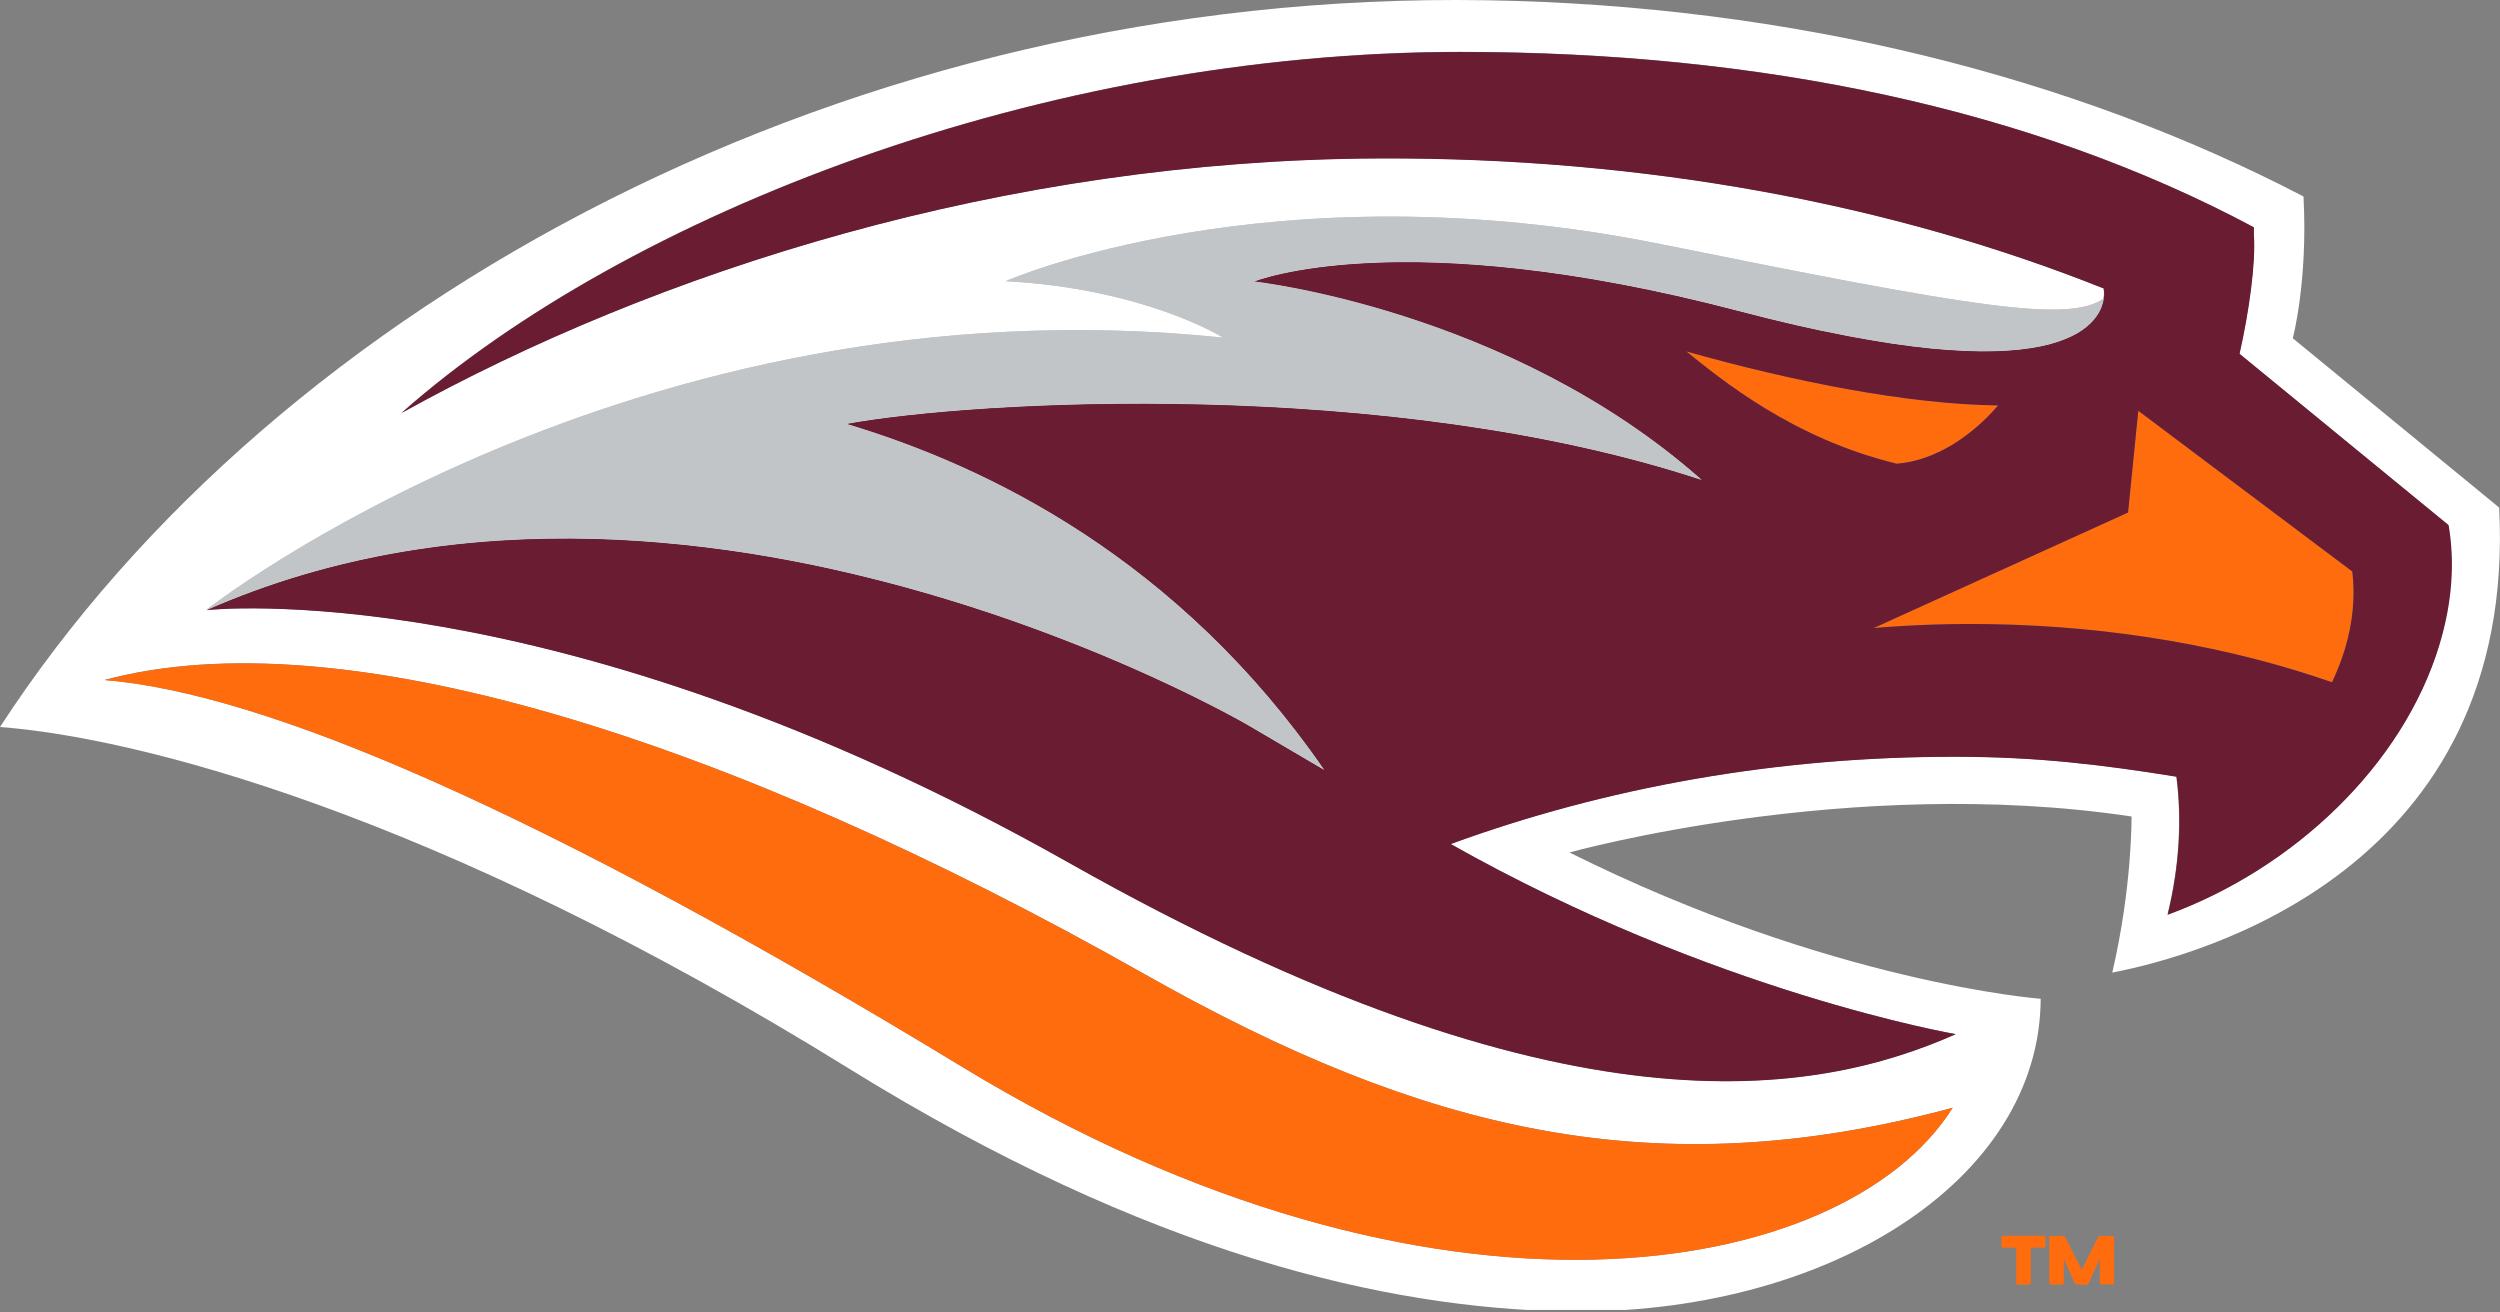 <svg width="200" height="105" viewBox="0 0 200 105" fill="none" xmlns="http://www.w3.org/2000/svg">
<rect x="0" y="0" width="200" height="105" fill="#808080" stroke="none"/>
<g clip-path="url(#clip0_5087_3290)">
<path d="M163.646 99.703C163.646 99.777 163.602 99.814 163.513 99.814H162.583C162.502 99.814 162.465 99.843 162.465 99.903V102.663C162.465 102.736 162.421 102.773 162.332 102.773H161.417C161.336 102.773 161.299 102.736 161.299 102.663V99.903C161.299 99.903 161.284 99.858 161.262 99.843C161.233 99.821 161.21 99.814 161.181 99.814H160.236C160.155 99.814 160.118 99.777 160.118 99.703V98.965C160.118 98.891 160.155 98.855 160.236 98.855H163.506C163.594 98.855 163.638 98.891 163.638 98.965V99.703H163.646ZM169.019 98.855C169.085 98.869 169.122 98.906 169.122 98.965V102.648C169.122 102.722 169.085 102.759 169.004 102.759H168.089C168.022 102.759 167.985 102.722 167.985 102.648V100.714C167.823 101.061 167.675 101.371 167.557 101.652C167.447 101.888 167.343 102.109 167.255 102.308C167.166 102.508 167.122 102.618 167.114 102.633L167.085 102.67C167.085 102.67 167.055 102.714 167.019 102.736C166.982 102.759 166.952 102.773 166.915 102.773H166.155C166.155 102.773 166.089 102.759 166.059 102.736C166.03 102.714 166.007 102.692 165.985 102.67L165.971 102.633C165.971 102.633 165.912 102.508 165.823 102.308C165.734 102.109 165.631 101.888 165.528 101.652L165.107 100.714V102.663C165.107 102.7 165.092 102.729 165.07 102.744C165.041 102.766 165.019 102.773 164.989 102.773H164.074C163.985 102.773 163.941 102.736 163.941 102.663V98.973C163.941 98.936 163.956 98.899 163.993 98.869C164 98.869 164.015 98.869 164.022 98.869C164.037 98.869 164.044 98.869 164.052 98.869H165.033C165.078 98.869 165.114 98.884 165.144 98.906C165.174 98.928 165.196 98.95 165.218 98.973L166.539 101.585L167.845 98.973C167.845 98.973 167.882 98.928 167.912 98.906C167.941 98.884 167.971 98.869 168.015 98.869H169.011L169.019 98.855Z" fill="#FF6C0E"/>
<path d="M199.941 40.611L183.424 27.061C183.424 27.061 184.642 22.478 184.28 15.718C165.86 6.124 143.306 0.427 118.923 0.021C68.148 -0.821 22.192 24.021 0 58.161C10.605 58.958 34.487 64.781 67.948 85.504C91.963 100.375 110.996 104.655 125.247 104.914C146.089 105.261 163.196 94.5 163.255 79.903C163.255 79.903 146.531 78.655 125.557 68.198C125.557 68.198 147.985 61.932 170.524 65.32C170.524 65.32 170.59 70.914 168.982 77.807C175.941 76.463 201.402 69.571 199.934 40.611H199.941ZM77.018 85.371C43.114 64.773 21.144 55.445 8.362 54.397C27.1 49.364 57.904 58.892 91.572 77.932C113.897 90.559 132.487 95.032 156.214 88.618C147.528 102.434 114.708 108.272 77.018 85.371ZM195.137 51.563C192.214 61.209 183.476 69.475 173.395 73.165C174.339 69.29 174.546 65.578 174.103 62.124C168.103 61.157 163.018 60.545 156.576 60.53C142.118 60.493 128.384 63.002 116.037 67.511C137.1 79.408 156.443 82.722 156.443 82.722C145.269 87.666 125.181 91.423 85.535 69.032C44.192 45.681 16.517 48.796 16.517 48.796C26.753 44.286 37.424 42.825 47.579 43.106C47.609 43.106 47.646 43.106 47.675 43.106C49.985 43.172 52.273 43.327 54.517 43.563C54.635 43.578 54.76 43.585 54.878 43.6C55.897 43.711 56.908 43.836 57.904 43.969C58.627 44.072 59.351 44.176 60.066 44.286C62.14 44.618 64.17 45.002 66.14 45.43C66.9 45.593 67.653 45.77 68.398 45.947C69.188 46.131 69.971 46.331 70.738 46.53C72.524 46.995 74.258 47.489 75.934 47.999C78.214 48.692 80.376 49.423 82.406 50.161C82.834 50.316 83.247 50.471 83.66 50.626C84.487 50.936 85.284 51.246 86.059 51.548C87.491 52.117 88.827 52.678 90.066 53.209C90.841 53.541 91.572 53.873 92.266 54.191C92.864 54.464 93.432 54.729 93.971 54.987C94.509 55.239 95.011 55.489 95.476 55.718C98.288 57.106 99.867 58.028 99.867 58.028L105.919 61.585C94.303 44.766 79.063 37.305 67.675 33.91C77.926 32.021 111.151 30.146 136.118 38.39C120.731 24.766 100.295 22.523 100.295 22.523C100.295 22.523 112 17.755 139.151 24.892C139.875 25.084 140.576 25.261 141.262 25.43C141.395 25.46 141.52 25.497 141.653 25.526C142.31 25.689 142.945 25.836 143.572 25.984C143.69 26.013 143.808 26.035 143.934 26.065C144.568 26.213 145.188 26.346 145.786 26.471C145.793 26.471 145.801 26.471 145.808 26.471C146.413 26.596 147.004 26.715 147.572 26.825C147.683 26.847 147.793 26.869 147.904 26.892C148.45 26.995 148.982 27.091 149.506 27.179C149.609 27.194 149.712 27.216 149.808 27.231C150.325 27.32 150.827 27.401 151.314 27.475C151.336 27.475 151.351 27.475 151.373 27.482C151.867 27.556 152.347 27.622 152.819 27.681C152.915 27.696 153.011 27.703 153.107 27.718C153.557 27.77 153.993 27.822 154.413 27.866C154.502 27.873 154.583 27.881 154.664 27.888C155.077 27.925 155.483 27.962 155.875 27.991C155.897 27.991 155.919 27.991 155.948 27.991C156.347 28.021 156.731 28.043 157.107 28.058C157.188 28.058 157.269 28.065 157.343 28.065C157.697 28.08 158.052 28.087 158.384 28.095C158.458 28.095 158.524 28.095 158.598 28.095C158.923 28.095 159.232 28.095 159.535 28.087C159.557 28.087 159.587 28.087 159.609 28.087C159.926 28.08 160.221 28.065 160.517 28.043C160.583 28.043 160.649 28.035 160.716 28.028C160.996 28.006 161.262 27.984 161.52 27.962C161.579 27.962 161.631 27.947 161.69 27.94C161.934 27.91 162.17 27.881 162.399 27.844C162.421 27.844 162.45 27.844 162.472 27.836C162.716 27.799 162.937 27.755 163.159 27.711C163.21 27.703 163.262 27.689 163.314 27.681C163.528 27.637 163.727 27.593 163.919 27.541C163.963 27.526 164 27.519 164.044 27.504C164.229 27.453 164.399 27.401 164.568 27.349C164.59 27.349 164.613 27.334 164.627 27.327C164.804 27.268 164.967 27.209 165.129 27.142C165.166 27.128 165.203 27.113 165.24 27.098C165.395 27.039 165.542 26.973 165.675 26.906C165.705 26.892 165.734 26.877 165.764 26.862C165.889 26.796 166.015 26.737 166.133 26.67C166.148 26.663 166.162 26.655 166.177 26.648C166.303 26.574 166.413 26.5 166.524 26.427C166.546 26.412 166.576 26.39 166.598 26.375C166.701 26.301 166.804 26.227 166.893 26.154C166.915 26.139 166.93 26.124 166.945 26.109C167.033 26.035 167.114 25.962 167.188 25.888C167.196 25.881 167.203 25.873 167.218 25.866C167.299 25.785 167.373 25.711 167.439 25.63C167.454 25.615 167.469 25.593 167.483 25.578C167.55 25.497 167.609 25.423 167.668 25.342C167.675 25.327 167.69 25.312 167.697 25.305C167.749 25.231 167.801 25.15 167.845 25.076C167.845 25.076 167.852 25.061 167.86 25.061C167.904 24.98 167.948 24.906 167.985 24.825C167.985 24.81 168 24.796 168.007 24.781C168.044 24.707 168.074 24.633 168.103 24.559C168.103 24.552 168.103 24.545 168.111 24.537C168.14 24.463 168.162 24.39 168.184 24.316C168.207 24.242 168.221 24.168 168.244 24.102C168.244 24.102 168.244 24.087 168.244 24.08C168.258 24.013 168.273 23.947 168.28 23.881C168.347 23.46 168.295 23.179 168.295 23.179L168.273 23.157L168.303 23.076C151.402 16.316 131.557 12.574 110.295 12.663C80.317 12.781 52.495 21.703 32.103 33.032C50.192 17.039 83.528 4.146 116.827 4.146C140.79 4.146 162.509 8.67 180.295 18.176C180.295 18.397 180.273 18.619 180.295 18.832C180.443 21.01 179.919 24.869 179.144 28.294L195.838 41.977C196.347 44.914 196.14 48.146 195.107 51.548L195.137 51.563Z" fill="white"/>
<path d="M91.572 77.94C57.904 58.899 27.1 49.364 8.362 54.405C21.144 55.453 43.115 64.781 77.019 85.379C114.709 108.279 147.528 102.442 156.214 88.626C132.487 95.039 113.897 90.567 91.572 77.94Z" fill="#FF6C0E"/>
<path d="M99.867 58.013L105.919 61.57C94.303 44.751 79.063 37.29 67.675 33.895C77.926 32.006 111.151 30.131 136.118 38.375C120.731 24.751 100.295 22.508 100.295 22.508C100.295 22.508 112 17.74 139.151 24.877C164.864 31.637 167.978 25.976 168.295 23.88C165.491 25.836 158.067 24.626 132.915 19.541C101.572 13.201 80.45 22.493 80.45 22.493C91.631 23.098 97.845 27.009 97.845 27.009C50.443 22.094 16.509 48.788 16.502 48.788C55.07 31.807 99.867 58.013 99.867 58.013Z" fill="#C1C5C8"/>
<path d="M159.852 32.434C152.605 32.353 143.402 30.515 134.9 28.109C137.683 30.346 143.38 35.069 151.742 37.098C155.69 36.766 158.642 33.851 159.852 32.434Z" fill="#FF6C0E"/>
<path d="M159.225 49.932C169.181 50.094 178.516 51.777 186.561 54.581C186.967 53.718 187.321 52.84 187.587 51.947C188.236 49.792 188.428 47.681 188.184 45.711L171.063 32.855L170.243 40.995L149.896 50.235C152.93 49.984 156.044 49.873 159.225 49.925V49.932Z" fill="#FF6C0E"/>
<path d="M195.86 41.991L179.166 28.309C179.941 24.884 180.465 21.025 180.317 18.848C180.302 18.626 180.317 18.405 180.317 18.191C162.531 8.692 140.804 4.161 116.849 4.161C83.542 4.161 50.206 17.054 32.125 33.047C52.516 21.718 80.339 12.796 110.317 12.678C131.579 12.589 151.424 16.331 168.325 23.091L168.295 23.172L168.317 23.194C168.317 23.194 168.369 23.475 168.302 23.895C168.295 23.954 168.28 24.021 168.266 24.095C168.266 24.095 168.266 24.11 168.266 24.117C168.251 24.183 168.229 24.257 168.206 24.331C168.184 24.405 168.162 24.479 168.133 24.552C168.133 24.56 168.133 24.567 168.125 24.574C168.096 24.648 168.066 24.722 168.029 24.796C168.029 24.811 168.015 24.825 168.007 24.84C167.97 24.914 167.926 24.995 167.882 25.076C167.882 25.076 167.874 25.091 167.867 25.091C167.823 25.165 167.771 25.239 167.719 25.32C167.712 25.335 167.705 25.349 167.69 25.357C167.631 25.438 167.572 25.512 167.505 25.593C167.491 25.608 167.476 25.63 167.461 25.645C167.395 25.726 167.321 25.799 167.24 25.881C167.232 25.888 167.225 25.895 167.21 25.903C167.136 25.977 167.048 26.05 166.967 26.124C166.952 26.139 166.93 26.154 166.915 26.169C166.819 26.242 166.723 26.316 166.62 26.39C166.598 26.405 166.568 26.427 166.546 26.442C166.435 26.515 166.325 26.589 166.199 26.663C166.184 26.67 166.17 26.678 166.155 26.685C166.037 26.752 165.919 26.818 165.786 26.877C165.756 26.892 165.727 26.907 165.697 26.921C165.557 26.988 165.409 27.054 165.262 27.113C165.225 27.128 165.188 27.143 165.151 27.157C164.989 27.224 164.826 27.283 164.649 27.342C164.627 27.342 164.605 27.357 164.59 27.364C164.421 27.416 164.251 27.467 164.066 27.519C164.022 27.534 163.985 27.541 163.941 27.556C163.749 27.608 163.542 27.652 163.336 27.696C163.284 27.704 163.232 27.718 163.181 27.726C162.959 27.77 162.73 27.814 162.494 27.851C162.472 27.851 162.443 27.851 162.421 27.858C162.192 27.895 161.956 27.925 161.712 27.954C161.653 27.954 161.601 27.969 161.542 27.977C161.284 28.006 161.011 28.028 160.738 28.043C160.671 28.043 160.605 28.05 160.539 28.058C160.243 28.073 159.948 28.087 159.631 28.102C159.609 28.102 159.579 28.102 159.557 28.102C159.254 28.11 158.937 28.11 158.62 28.11C158.546 28.11 158.48 28.11 158.406 28.11C158.074 28.11 157.727 28.095 157.365 28.08C157.284 28.08 157.203 28.08 157.129 28.073C156.753 28.058 156.369 28.036 155.97 28.006C155.948 28.006 155.926 28.006 155.897 28.006C155.505 27.977 155.107 27.94 154.686 27.903C154.605 27.895 154.516 27.888 154.435 27.881C154.015 27.836 153.579 27.792 153.129 27.733C153.033 27.718 152.937 27.711 152.841 27.696C152.369 27.637 151.897 27.571 151.395 27.497C151.373 27.497 151.358 27.497 151.336 27.489C150.849 27.416 150.347 27.335 149.83 27.246C149.727 27.231 149.631 27.209 149.528 27.194C149.011 27.106 148.48 27.01 147.926 26.907C147.815 26.884 147.705 26.862 147.594 26.84C147.018 26.729 146.435 26.611 145.83 26.486C145.823 26.486 145.815 26.486 145.808 26.486C145.21 26.36 144.583 26.22 143.956 26.08C143.837 26.05 143.719 26.028 143.594 25.999C142.974 25.858 142.332 25.704 141.675 25.541C141.55 25.512 141.417 25.475 141.284 25.445C140.598 25.276 139.897 25.098 139.173 24.907C112.022 17.77 100.317 22.538 100.317 22.538C100.317 22.538 120.76 24.781 136.14 38.405C111.173 30.161 77.948 32.036 67.697 33.925C79.085 37.32 94.332 44.781 105.941 61.6L99.889 58.043C99.889 58.043 98.317 57.12 95.498 55.733C95.026 55.504 94.524 55.261 93.993 55.002C93.454 54.752 92.885 54.486 92.288 54.205C91.594 53.888 90.863 53.563 90.088 53.224C88.849 52.685 87.513 52.124 86.081 51.563C85.306 51.253 84.509 50.951 83.683 50.641C83.269 50.486 82.849 50.331 82.428 50.176C80.406 49.438 78.236 48.707 75.956 48.014C74.288 47.504 72.553 47.01 70.76 46.545C69.993 46.346 69.21 46.154 68.421 45.962C67.675 45.785 66.922 45.615 66.162 45.445C64.184 45.017 62.155 44.633 60.088 44.301C59.373 44.191 58.649 44.08 57.926 43.984C56.922 43.844 55.919 43.726 54.9 43.615C54.782 43.6 54.657 43.593 54.539 43.578C52.295 43.349 50.007 43.187 47.697 43.12C47.668 43.12 47.631 43.12 47.601 43.12C37.446 42.84 26.775 44.309 16.539 48.811C16.539 48.811 44.214 45.696 85.557 69.047C125.203 91.438 145.291 87.681 156.465 82.737C156.465 82.737 137.129 79.423 116.059 67.526C128.406 63.017 142.14 60.508 156.598 60.545C163.04 60.56 168.125 61.172 174.125 62.139C174.575 65.585 174.369 69.298 173.417 73.18C183.498 69.49 192.236 61.231 195.159 51.578C196.192 48.176 196.391 44.936 195.889 42.006L195.86 41.991ZM134.9 28.11C143.402 30.515 152.605 32.346 159.852 32.434C158.635 33.851 155.682 36.766 151.742 37.098C143.387 35.069 137.69 30.346 134.9 28.11ZM187.587 51.947C187.313 52.84 186.967 53.718 186.561 54.582C178.516 51.777 169.181 50.095 159.225 49.932C156.044 49.881 152.93 49.991 149.897 50.242L170.243 41.002L171.063 32.862L188.184 45.718C188.428 47.681 188.236 49.8 187.587 51.955V51.947Z" fill="#691C32"/>
<path d="M99.867 58.013L105.919 61.57C94.303 44.751 79.063 37.29 67.675 33.895C77.926 32.006 111.151 30.131 136.118 38.375C120.731 24.751 100.295 22.508 100.295 22.508C100.295 22.508 112 17.74 139.151 24.877C164.864 31.637 167.978 25.976 168.295 23.88C165.491 25.836 158.067 24.626 132.915 19.541C101.572 13.201 80.45 22.493 80.45 22.493C91.631 23.098 97.845 27.009 97.845 27.009C50.443 22.094 16.509 48.788 16.502 48.788C55.07 31.807 99.867 58.013 99.867 58.013Z" fill="#C1C5C8"/>
</g>
<defs>
<clipPath id="clip0_5087_3290">
<rect width="200" height="104.797" fill="white"/>
</clipPath>
</defs>
</svg>
